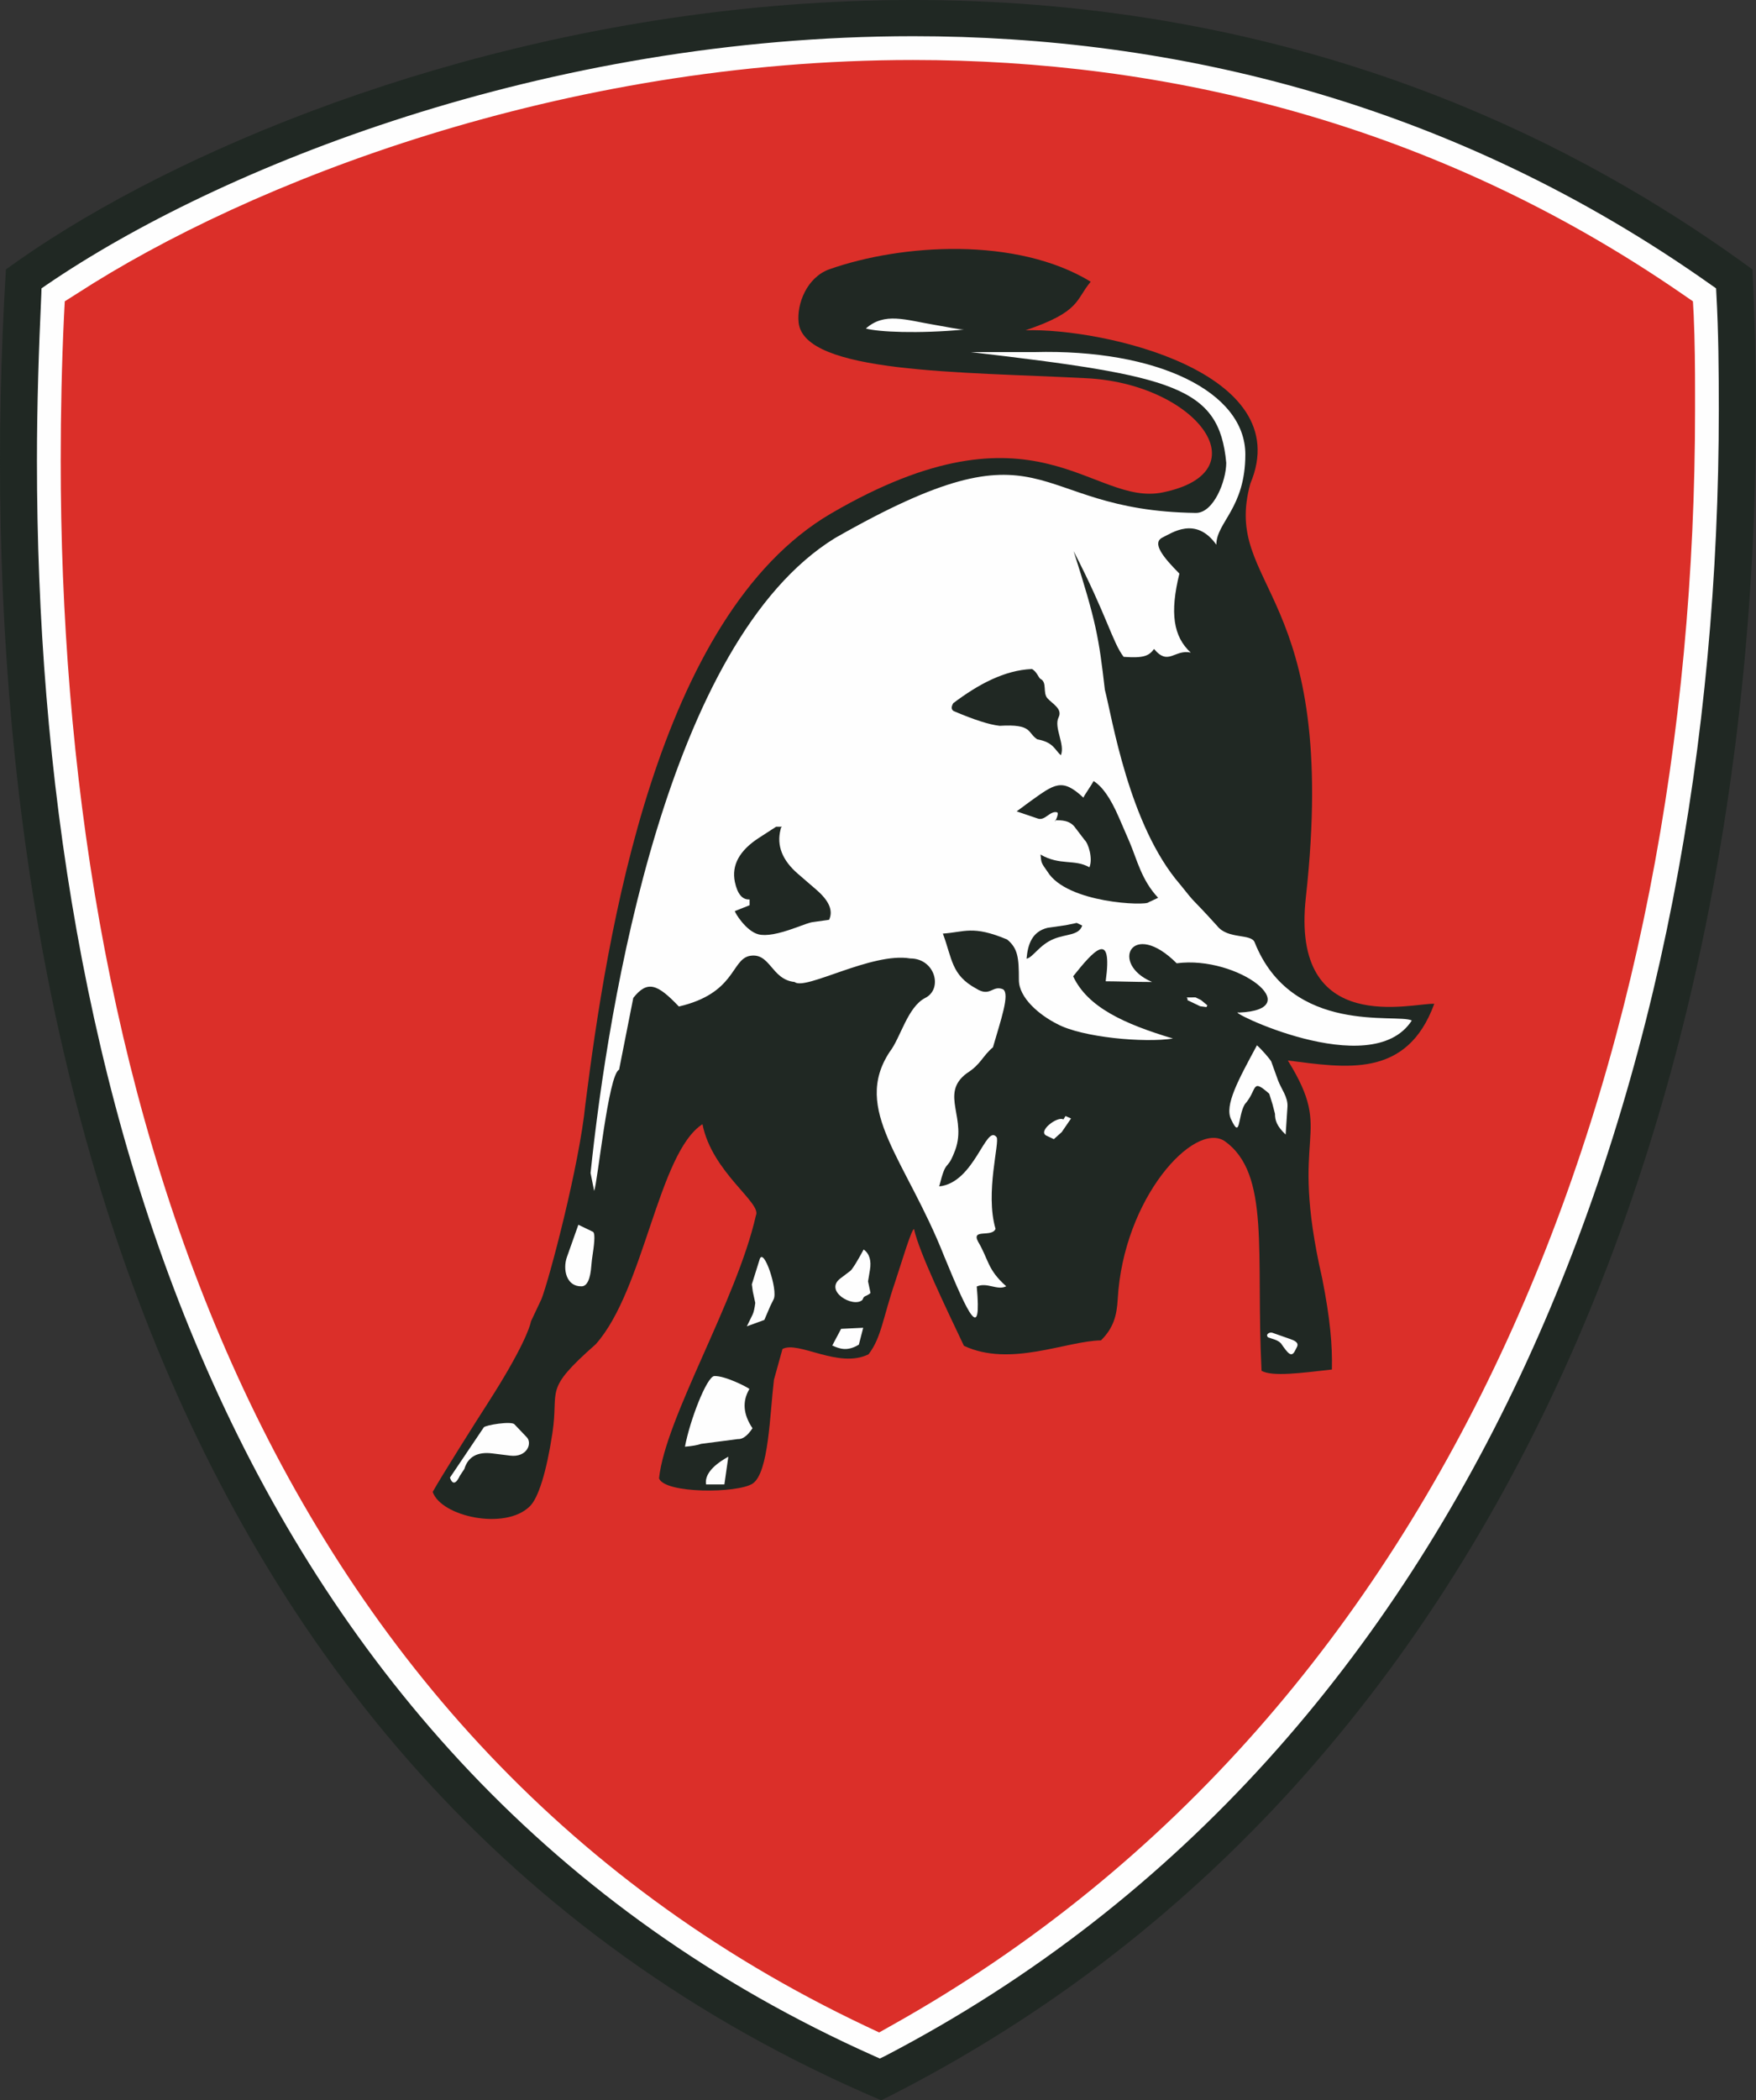 <?xml version="1.0" encoding="utf-8"?>
<!-- Generator: Adobe Illustrator 15.1.0, SVG Export Plug-In . SVG Version: 6.00 Build 0)  -->
<!DOCTYPE svg PUBLIC "-//W3C//DTD SVG 1.1//EN" "http://www.w3.org/Graphics/SVG/1.1/DTD/svg11.dtd">
<svg version="1.1" id="_x31_" xmlns:x="http://ns.adobe.com/Extensibility/1.0/" xmlns:i="http://ns.adobe.com/AdobeIllustrator/10.0/" xmlns:graph="http://ns.adobe.com/Graphs/1.0/"
	 xmlns="http://www.w3.org/2000/svg" xmlns:xlink="http://www.w3.org/1999/xlink" xmlns:a="http://ns.adobe.com/AdobeSVGViewerExtensions/3.0/"
	 x="0px" y="0px" width="333.606px" height="398.788px" viewBox="0 0 333.606 398.788" enable-background="new 0 0 333.606 398.788"
	 xml:space="preserve">
<rect x="0" y="0" width="333.606" height="398.788" fill="#333333" stroke="none"/>
<g>
	<path fill-rule="evenodd" clip-rule="evenodd" fill="#202823" d="M1.122,51.16c-7.78,127.597,22.513,286.449,166.297,347.628
		C295.608,334.721,339.749,186.61,332.932,51.16C208.368-39.998,57.062,10.4,1.122,51.16z"/>
	<path fill-rule="evenodd" clip-rule="evenodd" fill="#FEFEFE" d="M7.85,55.873l0.034-1.119l0.94-0.649
		c32.856-22.434,94.997-47.23,164.662-47.23c49.446-0.005,102.621,12.538,151.653,47.258l0.885,0.622l0.056,1.091
		c0.403,7.226,0.459,14.598,0.459,22.003c0,124.971-44.834,253.402-158.37,312.51l-1.008,0.493l-0.996-0.437
		C43.113,335.583,7.021,205.305,7.021,87.504C7.021,76.791,7.368,66.301,7.85,55.873z"/>
	<path fill-rule="evenodd" clip-rule="evenodd" fill="#DB2F29" d="M12.16,59.959c-0.426,9.09-0.627,18.286-0.627,27.544
		c0,116.195,35.666,241.765,153.064,297.257l2.429,1.142l2.34-1.321C277.429,324.187,322.028,200.85,322.028,77.849v-1.461v-1.489
		c0-5.054-0.034-10.081-0.258-15.051l-0.146-2.636l-2.149-1.478C272.2,23.19,221.142,11.391,173.452,11.391
		C106.99,11.386,47.513,34.447,14.601,55.761l-2.295,1.45L12.16,59.959z"/>
	<path fill-rule="evenodd" clip-rule="evenodd" fill="#202823" d="M207.216,53.489c-2.922,3.454-1.858,5.665-12.382,9.219
		c14.755-0.442,51.675,7.92,42.708,29.101c-5.52,20.05,17.05,19.792,10.545,78.575c-2.978,26.778,20.599,19.938,24.394,20.212
		c-5.217,14.262-16.825,12.146-27.818,10.758c9.09,14.682-0.034,12.745,6.526,41.37c1.533,7.713,1.947,12.717,1.847,17.307
		c-5.91,0.661-11.262,1.399-13.366,0.246c-1.119-22.378,1.746-37.446-7.041-43.637c-5.755-3.739-19.199,10.781-20.285,30.046
		c-0.179,3.157-0.828,5.485-3.18,7.814c-6.649,0.112-17.217,5.149-26.038,1.03c-3.292-6.952-8.53-17.789-9.471-22.143
		c-0.437-0.224-2.43,6.515-3.571,9.929c-2.373,6.941-2.642,10.691-5.082,13.826c-5.643,2.81-13.333-2.631-16.345-1.007l-1.623,5.843
		c-0.795,6.639-0.974,17.587-4.03,19.703c-2.899,1.892-16.736,1.937-17.8-0.985c1.231-11.598,14.732-33.685,18.404-49.917
		c1.164-2.396-8.34-8.172-10.153-17.33c-8.43,5.463-11.038,31.412-20.273,41.778c-10.109,8.922-6.93,8.34-8.239,16.916
		c-1.12,7.333-2.665,12.303-4.299,13.87c-4.668,4.612-16.848,1.937-18.438-2.743c1.511-2.743,8.194-13.333,10.522-16.938
		c6.448-10.042,7.96-14.352,8.15-15.46l1.981-4.198c1.443-3.604,7.209-25.389,8.351-36.998
		c4.041-31.849,13.445-92.798,46.704-112.199c38.913-22.652,49.525-1.175,63.026-3.991c19.109-3.935,6.101-20.783-14.788-21.684
		c-23.576-1.22-53.376-0.873-54.429-10.551c-0.392-3.554,1.578-8.592,5.821-10.115C171.303,46.274,193.166,44.919,207.216,53.489z"
		/>
	<path fill-rule="evenodd" clip-rule="evenodd" fill="#FEFEFE" d="M196.502,66.855h-12.057c38.51,4.517,47.175,6.521,48.518,21.018
		c0,3.409-2.373,9.516-5.754,9.516c-32.711-0.42-27.226-18.846-68.612,4.797c-31.792,19.607-43.021,88.136-46.401,120.533
		l0.683,3.403c0.672-1.702,2.698-22.16,4.735-23.011l2.698-13.641c2.709-3.414,4.601-2.625,8.665,1.635
		c10.657-2.485,9.929-8.732,13.321-9.583c4.053-0.862,4.164,4.467,8.653,4.926c2.026,1.707,14.665-5.715,21.976-4.467
		c4.724,0,6.246,5.782,2.865,7.489c-3.381,1.702-4.735,7.668-6.762,10.232c-7.254,11.016,3.102,20.441,10.355,38.846
		c4.69,11.407,7.143,16.366,6.18,5.72c1.959-0.884,3.918,0.829,5.597-0.044c-3.615-3.202-3.313-5.049-5.34-8.463
		c-1.354-2.552,2.631-0.739,3.313-2.44c-2.025-6.829,0.862-16.568,0.19-17.419c-2.037-2.563-4.153,8.665-10.892,9.359
		c1.365-5.463,1.41-2.765,2.82-6.336c2.799-6.481-2.922-11.161,2.418-15.146c2.709-1.708,2.944-3.224,4.971-4.932
		c1.467-5.093,3.269-10.159,1.914-11.01c-2.025-0.856-2.406,1.567-5.104-0.14c-4.735-2.563-4.534-5.647-6.325-10.439
		c4.108-0.257,5.643-1.634,12.225,1.131c2.026,1.702,2.217,3.409,2.217,7.668c0,3.414,3.896,6.661,7.276,8.368
		c4.735,2.558,16.591,3.616,21.998,2.765c-9.214-2.765-16.21-5.922-18.964-11.821c3.851-4.819,7.556-9.057,6.179,0.946
		c2.026,0,5.441,0.134,8.822,0.134c-8.116-3.415-3.874-12.073,4.668-3.549c11.665-1.539,25.009,8.805,11.821,9.359
		c-3.381-0.856,25.154,13.456,32.845,1.5c-2.865-1.388-22.814,2.854-29.855-14.844c-0.672-1.701-5.061-0.526-7.098-3.084
		c-5.407-5.972-3.683-3.644-7.063-7.903c-9.751-11.25-12.941-31.849-14.296-36.965c-1.153-9.975-1.635-12.857-5.934-26.319
		c6.325,12.242,7.378,17.307,9.505,20.072c3.84,0.274,4.803-0.185,5.776-1.495c2.731,3.297,3.896,0,6.974,0.688
		c-3.313-3.039-4.007-7.534-2.16-15c-2.922-2.95-5.373-5.827-3.18-6.868c1.702-0.806,6.28-4.12,10.199,1.382
		c0-4.259,5.508-6.913,5.508-17.145C236.591,74.344,219.787,66.234,196.502,66.855z"/>
	<path fill-rule="evenodd" clip-rule="evenodd" fill="#202823" d="M214.626,159.956c1.411,3.331,2.239,7.142,5.396,10.506
		l-1.825,0.856c-0.347,0.7-15.516,0.218-19.198-5.821c-1.276-1.769-1.153-1.724-1.321-3.241c3.739,2.155,6.437,0.789,9.292,2.418
		c0.693-1.685-0.202-4.567-0.94-5.217l-1.747-2.29c-1.019-1.478-2.742-1.427-3.795-1.427c-0.437,1.041,0.918-1.377,0.303-1.517
		c-1.332-0.302-2.262,1.657-3.604,1.203l-4.042-1.371l2.62-1.931c4.556-3.252,6-4.495,10.053-0.677
		c0.302-0.655,1.478-2.267,1.948-3.151c1.623,1.047,3.123,3.028,4.847,7.008L214.626,159.956z"/>
	<path fill-rule="evenodd" clip-rule="evenodd" fill="#202823" d="M201.54,143.404c-1.231-1.131-1.389-2.452-4.489-3.034
		c-1.937-1.276-0.84-2.933-7.131-2.558c-1.971-0.218-4.881-1.153-8.731-2.799c-0.717-0.431-0.235-1.226-0.09-1.5
		c4.713-3.548,9.694-6.263,14.944-6.487c0.885,0.431,1.311,1.719,1.612,1.87c1.332,0.632,0.403,2.636,1.332,3.677
		c0.94,1.058,2.922,2.015,2.127,3.622C200.151,138.126,202.402,141.339,201.54,143.404z"/>
	<path fill-rule="evenodd" clip-rule="evenodd" fill="#FEFEFE" d="M183.136,62.579c-0.795,0-3.571-0.549-5.563-0.896
		c-5.542-0.923-9.516-2.462-13.075,0.694C166.87,63.038,174.404,63.391,183.136,62.579z"/>
	<path fill-rule="evenodd" clip-rule="evenodd" fill="#202823" d="M157.512,174.643l-3.292,0.464
		c-0.302,0.045-1.354,0.397-3.134,1.058c-3.235,1.187-5.564,1.606-6.997,1.237c-2.362-0.604-4.512-4.142-4.478-4.416l2.799-1.108
		v-1.103c-1.377,0.095-2.307-1.013-2.799-3.314c-0.661-3.185,0.861-5.983,4.601-8.396l3.235-2.093h1.119l-0.19,0.179l-0.089,0.37
		c-0.772,3.034,0.336,5.838,3.313,8.401l3.515,3.034C157.522,171.033,158.328,172.93,157.512,174.643z"/>
	<path fill-rule="evenodd" clip-rule="evenodd" fill="#FEFEFE" d="M88.217,278.916c0.693-2.317,2.474-3.313,5.328-2.955l3.336,0.414
		c3.325,0.425,4.354-2.485,3.09-3.594l-2.228-2.339c-0.549-0.672-5.53,0.134-5.833,0.571l-6.425,9.538
		c0.515,1.534,1.23,1.052,1.88-0.347L88.217,278.916z"/>
	<path fill-rule="evenodd" clip-rule="evenodd" fill="#FEFEFE" d="M130.129,274.684c1.422-0.123,2.43-0.302,3.057-0.538l6.974-0.907
		c0.907,0.067,1.848-0.616,2.799-2.06c-1.769-2.631-1.981-5.105-0.582-7.456c-0.347-0.313-4.556-2.519-6.672-2.452
		C134.26,261.385,131.059,269.691,130.129,274.684z"/>
	<path fill-rule="evenodd" clip-rule="evenodd" fill="#FEFEFE" d="M244.247,215.419l0.348-5.284
		c0.111-1.858-1.198-3.381-1.803-5.032l-1.287-3.571c-0.313-0.543-1.769-2.228-2.709-3.062c-3.459,6.432-6.258,11.43-4.893,14.094
		c1.803,3.884,1.231-0.604,2.575-2.888c2.485-2.776,1.176-5.088,4.657-2.004l0.627,2.026l0.459,1.78
		C242.222,212.733,242.568,213.819,244.247,215.419z"/>
	<path fill-rule="evenodd" clip-rule="evenodd" fill="#202823" d="M205.604,175.734c-0.649,1.903-2.989,1.573-5.362,2.524
		c-2.81,1.131-3.996,3.554-5.217,3.767c0.246-2.804,1.086-5.144,3.985-5.86l3.459-0.498l2.094-0.431L205.604,175.734z"/>
	<path fill-rule="evenodd" clip-rule="evenodd" fill="#FEFEFE" d="M163.836,246.821l0.213-0.437c0.056-0.112,0.168-0.201,0.325-0.28
		c0.693-0.313,1.019-0.537,0.996-0.66l-0.459-2.149l0.358-2.161c0.302-1.791-0.09-3.09-1.187-3.896
		c-1.321,2.429-2.172,3.795-2.564,4.086l-1.836,1.388C156.459,245.13,162.102,248.399,163.836,246.821z"/>
	<path fill-rule="evenodd" clip-rule="evenodd" fill="#FEFEFE" d="M158.116,255.474c1.332,0.593,2.82,1.198,5.049-0.168l0.828-3.202
		l-4.198,0.202L158.116,255.474z"/>
	<path fill-rule="evenodd" clip-rule="evenodd" fill="#FEFEFE" d="M240.9,253.918c0.84,0.325,1.836,0.47,2.463,1.153
		c1.343,1.937,1.992,2.776,2.698,1.332l0.347-0.683c0.437-0.896-0.705-1.265-1.389-1.511l-3.279-1.153
		C241.214,252.866,240.341,253.347,240.9,253.918z"/>
	<path fill-rule="evenodd" clip-rule="evenodd" fill="#FEFEFE" d="M110.505,244.234c1.041-0.033,1.657-1.366,1.848-4.03
		c0.044-0.604,0.134-1.31,0.257-2.127c0.403-2.62,0.414-4.019,0.034-4.198l-2.766-1.332l-2.172,6.124
		C106.889,240.966,107.561,244.313,110.505,244.234z"/>
	<path fill-rule="evenodd" clip-rule="evenodd" fill="#FEFEFE" d="M146.306,248.052l0.672-1.366c0.861-1.746-1.903-9.974-2.653-7.59
		l-1.489,4.758l0.18,1.354l0.47,2.172c-0.123,1.052-0.302,1.813-0.537,2.284l-1.063,2.161l3.324-1.209L146.306,248.052z"/>
	<path fill-rule="evenodd" clip-rule="evenodd" fill="#FEFEFE" d="M200.208,216.293l1.5-1.344l1.511-2.205l0.258-0.381l-1.053-0.459
		l-0.392,0.649c-1.097-0.716-5.015,2.261-3.201,3.09L200.208,216.293z"/>
	<path fill-rule="evenodd" clip-rule="evenodd" fill="#FEFEFE" d="M134.137,281.849h3.481l0.75-5.262
		C136.768,277.449,133.733,279.419,134.137,281.849z"/>
	<path fill-rule="evenodd" clip-rule="evenodd" fill="#FEFEFE" d="M225.586,189.896l2.418,1.159l1.198,0.163l0.168-0.341
		l-1.209-1.002l-1.03-0.504l-1.713,0.017C225.598,189.515,225.653,189.683,225.586,189.896z"/>
</g>
</svg>
